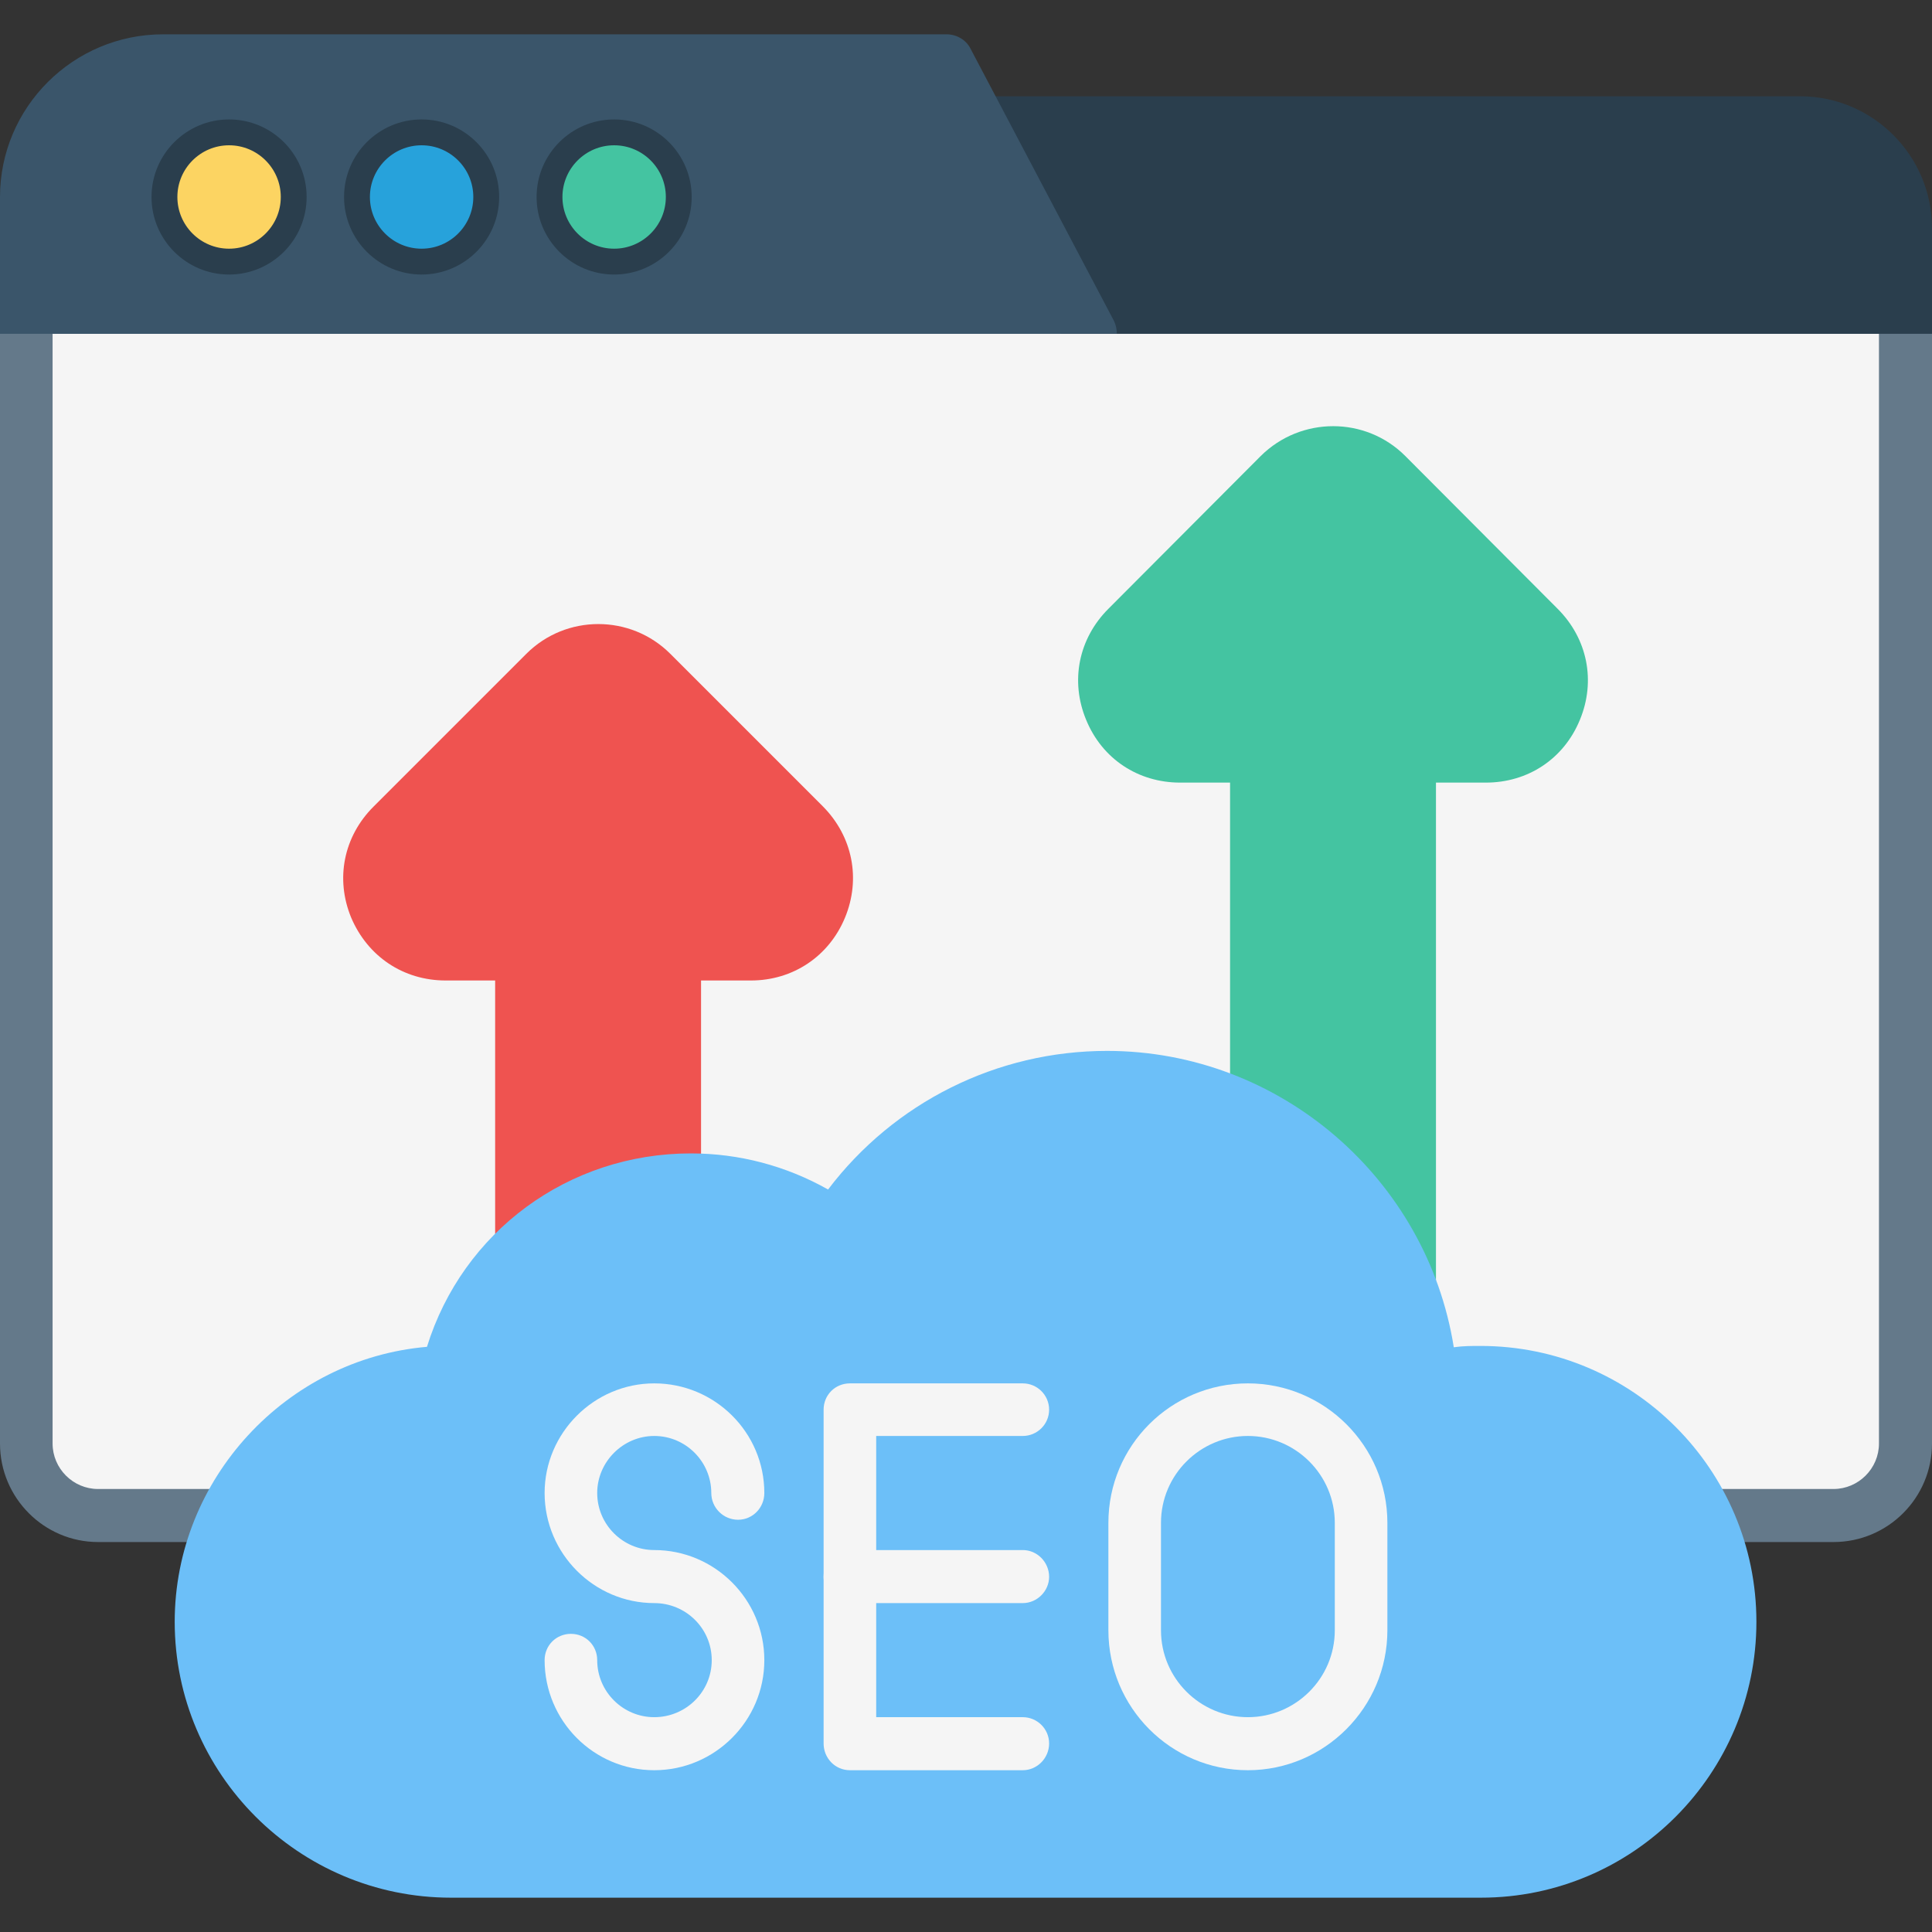 <svg clip-rule="evenodd" fill-rule="evenodd" height="512" image-rendering="optimizeQuality" shape-rendering="geometricPrecision" text-rendering="geometricPrecision" viewBox="0 0 4335 4335" width="512" xmlns="http://www.w3.org/2000/svg"><rect x="0" y="0" width="4335" height="4335" fill="#333333" stroke="none"/><g id="Layer_x0020_1"><g id="_355199976"><g><path d="m4260 3264v-2543h-1807-2379v2543c0 58 47 105 105 105h3977c57 0 104-47 104-105z" fill="#f5f5f5"/><path d="m4114 3460h-3894c-121 0-220-99-220-221v-2549c0-33 26-60 59-60h4216c33 0 60 27 60 60v2549c0 122-99 221-221 221zm-3996-2711v2490c0 56 46 102 102 102h3894c56 0 102-46 102-102v-2490z" fill="#64798a"/><path d="m2380 749-235-446c-9-18-9-41 2-58 11-18 30-29 51-29h1841c163 0 296 133 296 296v237z" fill="#2a3e4d"/><path d="m0 749v-307c0-201 164-365 366-365h1758c22 0 43 12 53 31l323 613c4 9 6 19 6 28z" fill="#3a556a"/><g fill="#2a3e4d"><path d="m514 616c-96 0-174-78-174-174s78-174 174-174 174 78 174 174-78 174-174 174z"/><path d="m946 616c-96 0-174-78-174-174s78-174 174-174 174 78 174 174-78 174-174 174z"/><path d="m1378 616c-96 0-174-78-174-174s78-174 174-174 174 78 174 174-78 174-174 174z"/></g><path d="m514 558c-64 0-116-52-116-116s52-116 116-116 116 52 116 116-52 116-116 116z" fill="#fcd462"/><path d="m946 558c-64 0-116-52-116-116s52-116 116-116 116 52 116 116-52 116-116 116z" fill="#27a2db"/><path d="m1378 558c-64 0-116-52-116-116s52-116 116-116 116 52 116 116-52 116-116 116z" fill="#44c4a1"/></g><path d="m1171 2854c-33 0-60-26-60-59v-595h-111c-95 0-175-54-212-141-36-87-17-182 50-249l343-343c89-89 234-89 323 0l343 343c66 67 85 162 49 249s-117 141-211 141h-112v448c0 33-27 59-59 59-16 0-30-6-41-16l-244 104c1 33-26 59-58 59z" fill="#ef5350"/><path d="m3163 2941c-2 0-3 0-5-1-33-2-57-31-54-64 0-3 0-7 0-10v-7l-262-305c-7 3-15 4-22 4-33 0-60-26-60-59v-743h-112c-94 0-175-53-211-141-36-87-17-182 50-249l342-343c90-89 235-89 324 0l342 343c67 67 86 162 50 249-36 88-117 141-211 141h-112v1110c0 7 0 14-1 20-1 31-27 55-58 55z" fill="#44c4a1"/><path d="m3323 4258h-2311c-342 0-620-278-620-619 0-321 251-590 566-617 80-258 317-434 592-434 109 0 214 28 308 81 148-195 378-311 626-311 388 0 718 287 778 665 20-3 40-3 60-3 342 0 619 278 619 619s-277 619-618 619z" fill="#6cbff8"/><g fill="#f5f5f5"><path d="m1468 3972c-136 0-246-111-246-247 0-33 26-59 59-59s59 26 59 59c0 71 58 128 128 128 71 0 129-57 129-128s-58-128-129-128c-135 0-246-111-246-247 0-135 111-246 246-246 136 0 247 110 247 246 0 33-26 60-59 60s-60-27-60-60c0-70-57-128-128-128-70 0-128 58-128 128 0 71 58 128 128 128 136 0 247 111 247 247s-111 247-247 247z"/><path d="m2295 3972h-388c-33 0-59-27-59-60v-749c0-33 26-59 59-59h388c32 0 59 26 59 59s-27 59-59 59h-329v631h329c32 0 59 26 59 59s-27 60-59 60z"/><path d="m2295 3597h-388c-33 0-59-27-59-59 0-33 26-60 59-60h388c32 0 59 27 59 60 0 32-27 59-59 59z"/><path d="m2800 3972c-173 0-313-141-313-314v-241c0-173 140-313 313-313 172 0 313 140 313 313v241c0 173-141 314-313 314zm0-750c-107 0-195 87-195 195v241c0 108 88 195 195 195s195-87 195-195v-241c0-108-88-195-195-195z"/></g></g></g></svg>